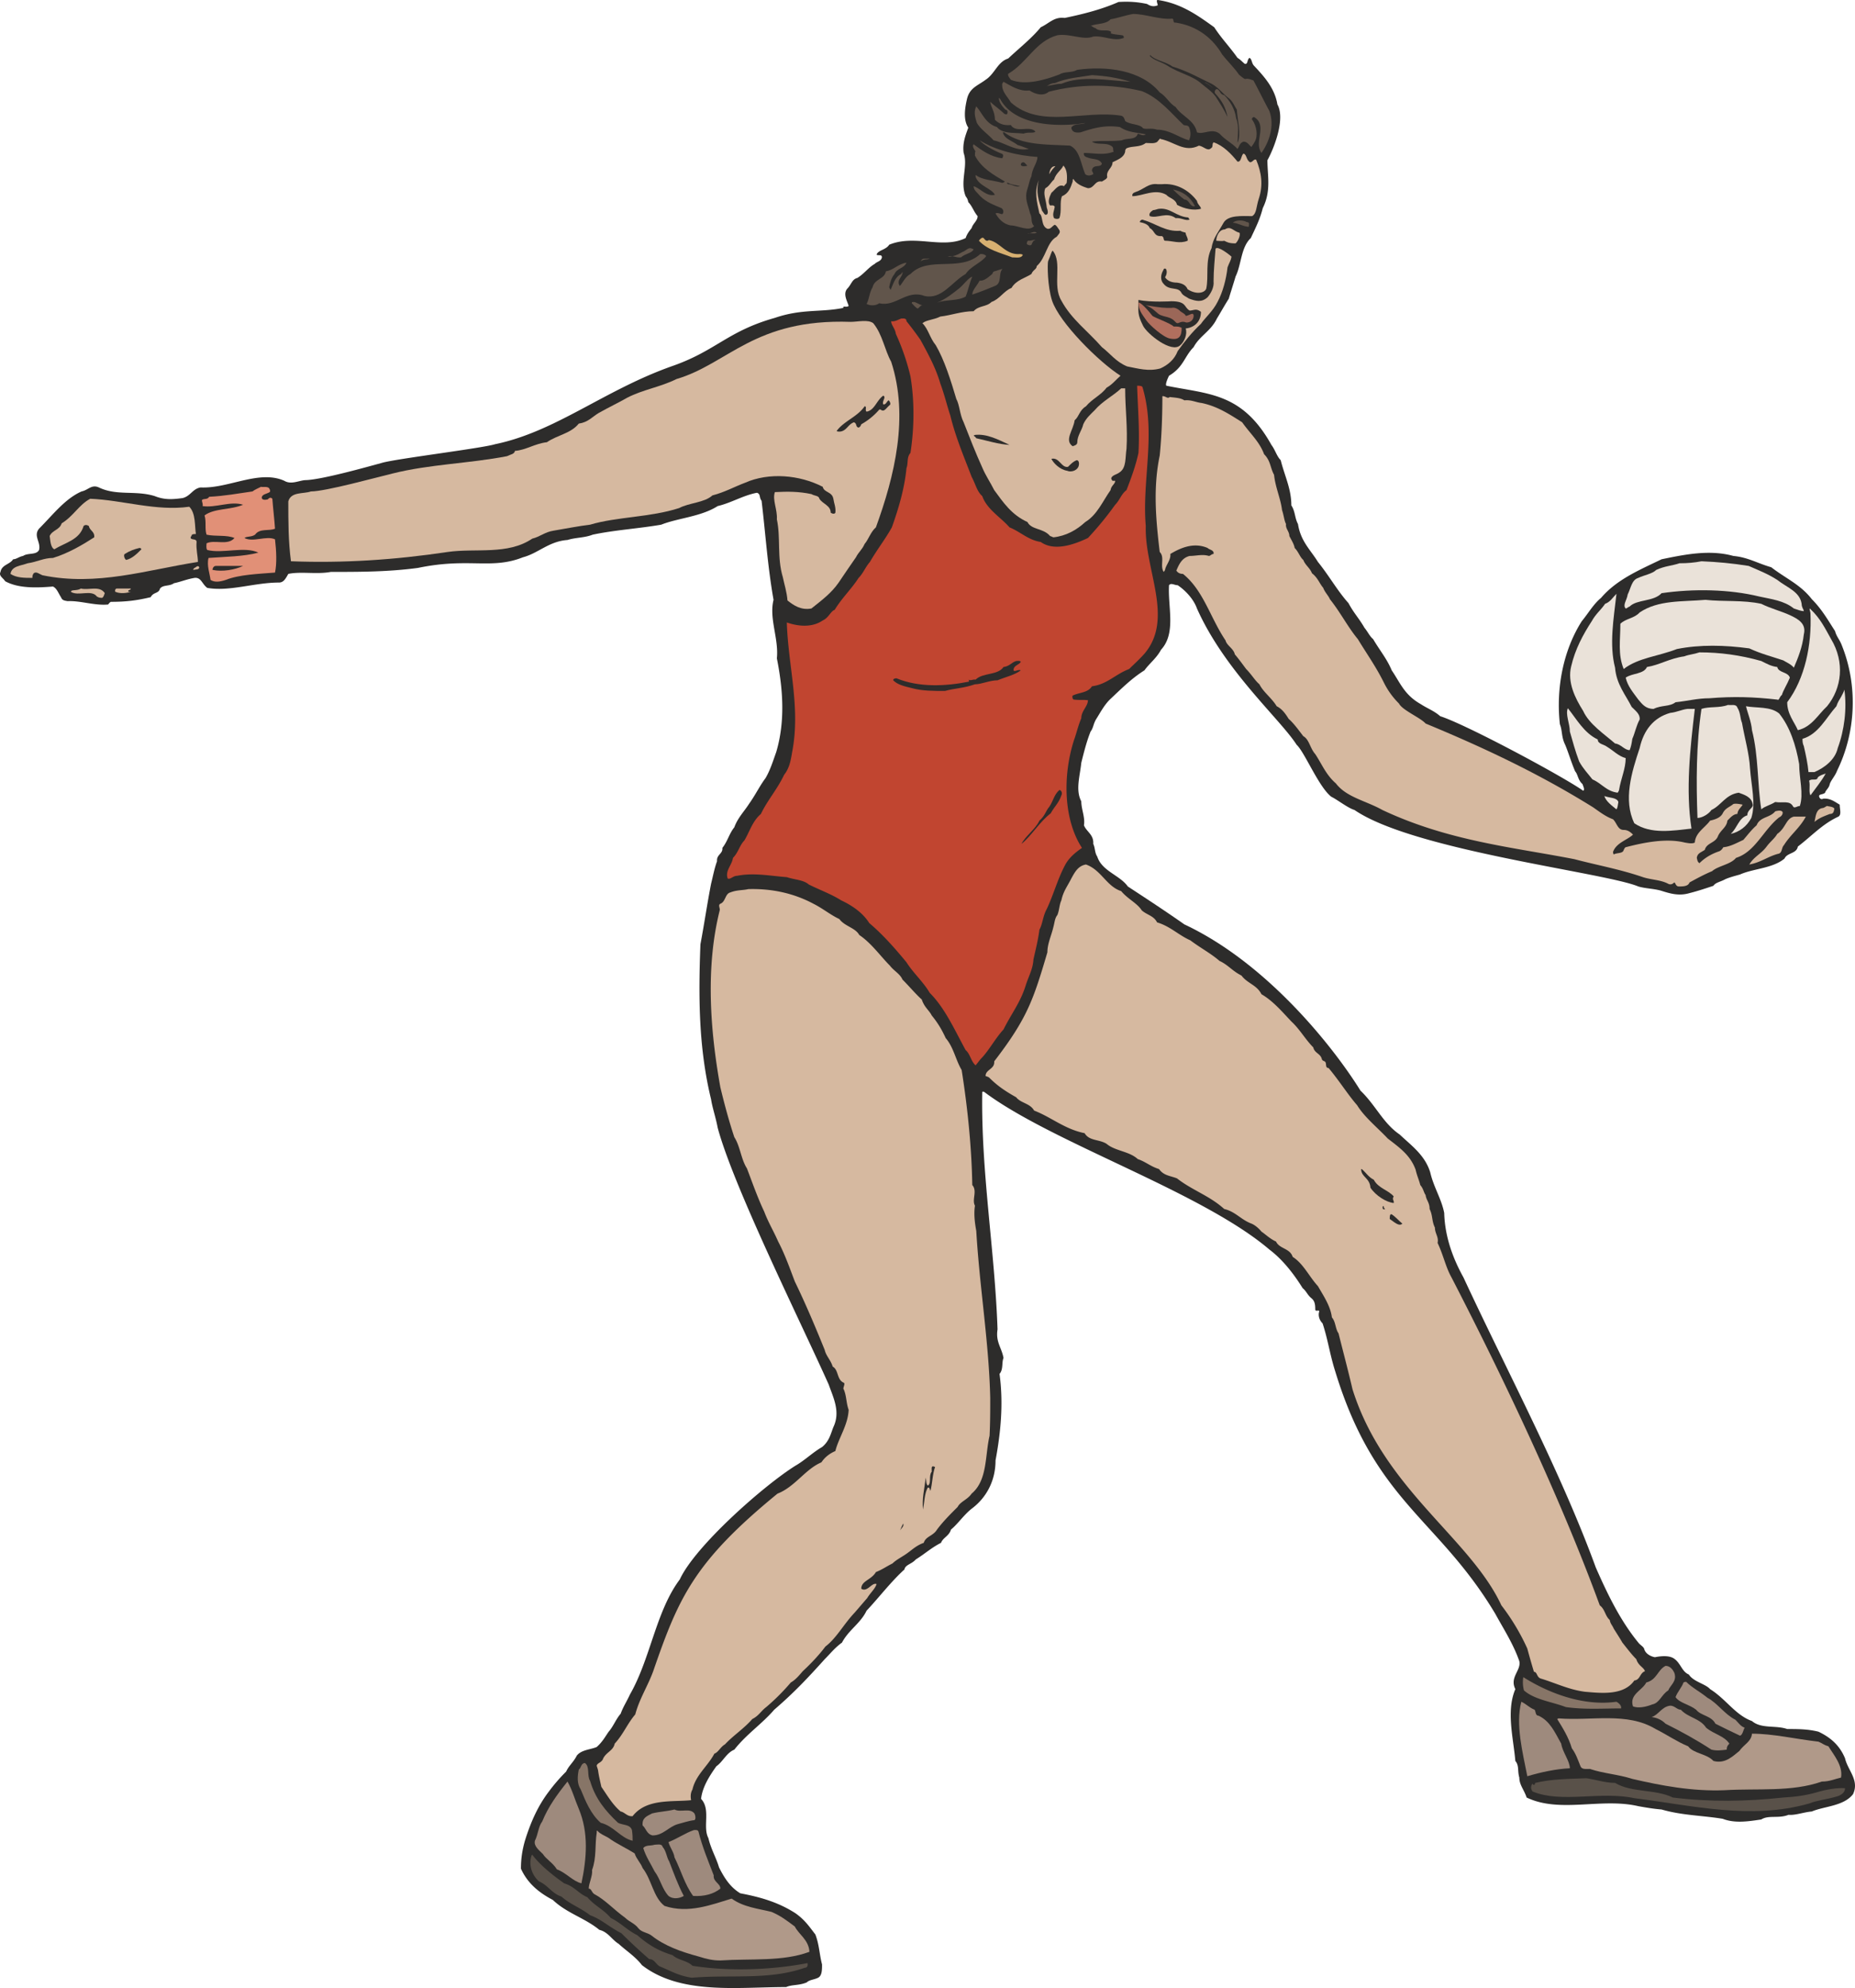 <svg xmlns="http://www.w3.org/2000/svg" width="267.909" height="286.987" viewBox="0 0 200.932 215.241"><path d="M322.406 312.945c2.52.36 4.32 1.656 6.12 2.952.792 1.224 1.656 2.088 2.52 3.312.36.216.504.432.792.648.36.072.216-.432.504-.648.288.144.216.576.504.864 1.008 1.08 2.232 2.376 2.52 4.176.864 1.512-.288 4.608-1.08 6.048 0 1.656.432 3.312-.504 5.184-.288 1.152-.72 2.016-1.296 3.24-1.08 1.008-1.008 2.88-1.656 4.176 0 .072-.72 2.304-.72 2.376-.504.792-.936 1.584-1.296 2.16-.648 1.368-1.872 1.872-2.52 3.096-1.008 1.008-1.08 2.16-2.664 3.096-.144.288-.432.936-.288 1.08 4.536.936 8.208.72 11.376 6.408.432.576.576 1.224 1.008 1.656.432 1.728 1.152 3.096 1.152 4.896.432.648.36 1.368.72 2.016.288 1.872 1.368 2.808 2.16 4.104 1.224 1.512 2.088 3.096 3.312 4.464.576 1.08 1.152 1.656 1.728 2.664.36.432.576.936.936 1.224.72 1.224 1.512 2.16 2.016 3.384.936 1.368 1.368 2.664 3.168 3.672.648.432 1.44.72 2.088 1.296 2.736.864 13.104 6.408 15.48 8.064.216-.072 0-.504-.072-.72-.504-.432-.504-1.08-.792-1.368-.432-1.008-.72-2.016-1.08-2.88-.432-.864-.288-1.512-.576-2.232-.432-3.888.36-7.992 2.376-11.16.72-.864 1.224-1.8 2.088-2.52 1.728-2.016 4.176-3.024 6.552-4.176 2.448-.504 5.184-1.08 7.776-.36 1.584.144 2.592.792 4.104 1.224 1.584 1.224 3.168 1.872 4.392 3.456 1.08 1.08 1.728 2.232 2.52 3.456.144.576.504.936.72 1.512 1.8 4.464 1.512 9.504-.504 13.608-.216.576-.648 1.008-.792 1.44-.072.432-.432.648-.504.936-.216.216-.648.144-.648.36s.216.432.432.288c.792-.072 1.296.36 1.8.648 0 .504.216 1.08-.144 1.296-1.728.792-2.88 2.088-4.392 3.24-.144.792-1.152.648-1.44 1.296-1.296 1.08-3.384 1.08-4.824 1.728-.504.144-1.08.288-1.584.504-.504.288-1.08.36-1.296.72-.864.288-1.728.576-2.592.792-1.224.36-2.232 0-3.168-.288-.864-.216-1.656-.216-2.376-.432-3.6-1.512-24.336-3.888-30.744-8.28-.72-.216-1.8-1.08-2.52-1.44-1.368-1.08-2.88-4.824-3.744-5.616-1.8-2.808-7.776-7.992-10.8-14.76-.36-1.008-1.224-1.944-2.088-2.52-.36 0-.72-.288-.936 0-.144 2.376.792 5.184-.864 6.984-.504.936-1.224 1.44-1.8 2.232-1.368.864-2.376 1.872-3.6 3.024-.72.648-1.152 1.512-1.656 2.304-.288.504-.288.936-.576 1.296-.432 1.08-.72 2.232-1.008 3.384-.144 1.44-.648 2.952 0 4.176 0 .864.432 1.728.288 2.592.288.72 1.08 1.008 1.008 2.016.216.432.144.936.432 1.368.504 1.584 2.448 2.016 3.312 3.24 2.088 1.368 4.176 2.736 6.12 4.104 9.072 4.248 16.272 13.464 19.08 18 1.656 1.584 2.448 3.528 4.248 4.752 1.296 1.224 2.736 2.232 3.312 4.104.36 1.584 1.224 2.88 1.512 4.392.072 2.664 1.008 5.04 2.088 6.984 4.68 10.08 10.512 20.952 14.328 31.392 1.296 2.952 2.664 5.76 4.608 8.136.216.288.576.432.648.72.144.504.72.792 1.152.864.72-.144 1.656-.216 2.16.216.648.504.792 1.368 1.512 1.656.504.792 1.8 1.008 2.304 1.584 1.728 1.08 2.736 2.808 4.536 3.456 1.008.864 2.592.432 3.816.864 1.152 0 2.232 0 3.384.288 1.368.648 2.304 1.512 2.88 2.88.288 1.296 1.584 2.376.864 3.888-1.008 1.296-3.096 1.296-4.464 1.872-.864.072-1.8.432-2.52.36-1.08.432-2.16 0-2.952.504-1.44.216-2.88.432-4.176-.072-2.16-.36-4.392-.36-6.624-1.008-.864-.072-1.728-.216-2.52-.36-4.032-.936-8.496.792-12.096-.936-.288-.864-.792-1.368-.792-2.16-.216-.72 0-1.296-.432-1.8-.216-2.52-1.008-5.4 0-7.776-.648-1.296.648-2.016.432-3.024-.648-1.872-1.728-3.528-2.592-5.112-6.192-10.368-13.032-12.096-17.352-26.28-.576-1.8-.792-3.456-1.368-5.184-.36-.36-.504-.864-.36-1.296 0-.216-.432.072-.432-.216 0-.576-.072-.936-.432-1.224-.432-.36-.504-.72-.936-1.08-.936-1.512-2.16-3.096-3.6-4.176-7.344-6.264-23.616-11.592-30.888-17.064-.144-.072-.216 0-.216 0-.144 8.64 1.368 17.208 1.656 25.704-.216 1.368.432 1.944.648 3.096-.216.504 0 1.224-.432 1.728.432 3.168.144 6.264-.432 9.36 0 2.232-1.008 4.032-2.52 5.184-.864.648-1.584 1.728-2.304 2.304-.216.72-.864.864-1.08 1.44-1.008.504-1.8 1.224-2.736 1.8-.432.504-1.152.576-1.224 1.08-1.44 1.296-2.808 3.096-4.104 4.464-.648 1.368-1.944 2.088-2.664 3.456-.792.576-1.224 1.152-1.872 1.8-1.944 2.16-3.384 3.672-5.472 5.472-1.368 1.584-2.952 2.592-4.32 4.32-.864.36-1.224 1.296-1.944 1.8-.72 1.008-1.512 2.232-1.656 3.528 1.08 1.152.144 3.024.792 4.248.288 1.224.864 2.16 1.152 3.168.576 1.152 1.224 2.16 2.304 2.808 2.304.432 4.176 1.008 5.976 2.16 1.008.72 1.44 1.368 2.16 2.304.432 1.152.432 2.16.72 3.24 0 .576 0 1.224-.432 1.44-.432.216-.936.216-1.224.504-.864.36-1.584.216-2.232.504-5.256 0-11.448.864-15.624-2.376-.72-.936-1.656-1.512-2.52-2.304-.72-.432-1.152-1.296-2.088-1.512-1.584-1.296-3.528-1.8-5.04-3.24-1.512-.792-2.736-1.8-3.456-3.384 0-1.08.144-2.016.432-3.024.648-2.088 1.44-3.816 2.592-5.328a18.335 18.335 0 0 1 1.872-2.16c.288-.648.792-1.008 1.152-1.728.504-.648 1.512-.648 2.16-.936.648-.576.936-1.152 1.296-1.656.504-.576.792-1.368 1.296-1.944.288-.792.648-1.296 1.008-2.088 2.232-3.888 2.808-9 5.4-12.456 1.656-3.6 9.072-10.152 12.528-12.312 1.008-.576 1.872-1.44 2.88-2.016.792-.648.936-1.44 1.224-2.16.792-1.656 0-3.168-.504-4.608-3.096-6.912-10.296-21.384-12.024-27.792-.216-1.152-.576-2.16-.72-3.096-1.368-5.616-1.368-11.232-1.152-16.776.432-2.304.72-4.32 1.152-6.552.216-.864.36-1.656.648-2.448-.072-.72.648-.792.576-1.44.576-.72.72-1.512 1.296-2.232.36-1.008 1.08-1.728 1.584-2.52.72-1.008 1.152-1.944 1.8-2.808.504-.864.792-1.8 1.152-2.808 1.008-3.384.72-6.912.072-10.152.216-2.16-.864-4.32-.36-6.336-.648-3.672-.864-7.128-1.296-10.728-.288-.36-.072-.72-.504-.864-1.512.288-2.736 1.08-4.248 1.44-1.8 1.152-4.32 1.296-6.12 2.016-2.52.432-5.04.576-7.416 1.08-.936.36-1.8.288-2.736.576-2.016.144-3.168 1.44-4.824 1.872-3.456 1.368-5.832 0-11.376 1.152-3.24.432-6.264.432-9.432.432-1.512.288-3.24-.072-4.608.216-.288.504-.504.936-1.008.936-2.664 0-5.4 1.008-7.776.576-.576-.432-.648-1.152-1.368-1.08-.864.144-1.512.432-2.232.576-.504.36-1.152.144-1.512.576-.144.576-.72.36-1.008.936-1.512.36-2.664.504-4.32.504-.144.072-.288.288-.288.288-1.44.144-3.024-.432-4.392-.36-.36-.072-.576-.072-.72-.432-.288-.432-.432-.936-.864-1.152-1.8.144-3.744.216-5.184-.576-.216-.36-.72-.576-.504-1.008.144-.792 1.008-.792 1.368-1.368.36 0 .648-.288 1.08-.36.504-.36 1.44-.072 1.728-.648.216-.864-.648-1.512 0-2.304 1.512-1.512 2.808-3.24 4.608-4.032.72-.144 1.08-.792 1.872-.432 1.944.936 3.96.288 6.048.936 1.08.432 1.944.36 3.024.216.864-.216 1.08-1.008 1.944-1.152 3.024.144 6.336-1.944 9.072-.72.72.432 1.512 0 2.232-.072 1.656 0 6.768-1.44 8.352-1.872 1.44-.432 10.872-1.584 12.24-2.016 6.624-1.368 11.88-5.904 19.296-8.496 4.68-1.656 5.904-3.744 11.016-5.184 2.952-1.008 4.968-.576 7.416-1.08-.072-.288.36 0 .576-.216-.144-.504-.648-1.296-.144-1.872.432-.432.504-1.008 1.08-1.152.72-.432 1.224-1.152 1.872-1.512.288-.288.72-.288.792-.72 0-.36-.36-.144-.576-.288.144-.504 1.008-.504 1.368-1.08 2.808-1.152 5.76.504 8.28-.72.144-.432.36-.72.648-1.08.144-.504.648-.792.648-1.296-.432-.504-.576-1.08-1.008-1.512-.072-.36-.144-.432-.288-.648-.648-1.584.288-3.24-.216-4.68-.144-1.08.216-1.944.504-2.736-.576-.864-.36-2.16-.144-3.096.288-1.224 1.152-1.44 2.016-2.088 1.008-.648 1.296-1.944 2.448-2.304 1.224-1.152 2.52-2.16 3.528-3.384.936-.432 1.44-1.152 2.592-1.008 2.088-.432 4.032-.936 5.832-1.728 1.152-.072 2.088 0 3.096.216.432.288.792.288 1.152.144 0-.144-.216-.576 0-.576z" style="fill:#2d2c2b" transform="translate(-197.001 -312.945)"/><path d="M319.742 314.457c1.368 0 2.88.648 4.248.504.216.072 0 .504.36.432 2.376.36 4.032 1.728 5.04 3.456.504.648 1.44 1.584 1.8 2.16 1.08.936.36.144 1.584.648.288.504 1.44 2.808 1.728 3.312.576 1.584 0 3.312-.864 4.536-.864-1.224.72-2.952-.792-3.888-.144 0-.288.144-.216.288.504.648.648 1.8.288 2.376-.144.288-.288.432-.36.576-.288-.216-.432-.576-.864-.576-.432.144-.432.504-.648.792-.576-.648-1.296-.936-1.944-1.656-.864-.648-1.728.144-2.448-.144-.288-1.368-1.656-1.728-2.304-2.736-.72-.432-1.008-1.152-1.728-1.584-2.016-2.448-5.76-2.88-8.928-2.448-.648.36-1.368.144-1.944.504-1.512.576-3.672 1.224-5.256.576-.144-.216-.36-.432-.288-.648 2.088-1.224 2.952-3.528 5.328-4.176 1.368-.216 2.808.576 3.888.144 1.08-.144 2.232.576 3.312.144 0-.072 0-.288-.216-.288-.432-.072-.864-.072-1.224-.216 0 0 .072-.072.072-.144-.432-.36-1.224.072-1.728-.432-.216 0-.288-.216-.504-.216.648-.288 1.656-.144 2.16-.72.864-.144 1.584-.432 2.448-.576z" style="fill:#61554b" transform="translate(-197.001 -312.945)"/><path d="M321.614 318.92c.504.577 1.728.72 2.376 1.225 1.656.504 2.88 1.224 4.248 1.872.792.432 1.224 1.08 1.8 1.512.504.36.648.864.936 1.296.072 1.224.504 2.592.072 3.6 0-.72.216-1.8-.144-2.664-.144-1.08-.72-1.944-1.296-2.52-.504-.072-.432-.576-.792-.648-.144 0-.288.216-.216.432.792.864 1.152 1.512 1.368 2.592-.36-.792-.792-1.44-1.296-2.232-.432-.576-1.008-.936-1.512-1.368-.936-.864-2.448-1.152-3.672-1.944-.648-.432-1.512-.576-1.944-1.08 0 0 0-.072.072-.072z" style="fill:#2d2c2b" transform="translate(-197.001 -312.945)"/><path d="M315.278 321.08c1.44.073 2.808.289 4.176.72-2.52-.143-5.256-.72-7.488.217-.648 0-1.152.216-1.584.216.288-.072.432-.288.864-.288 1.368-.576 2.736-.648 4.032-.864z" style="fill:#61554b" transform="translate(-197.001 -312.945)"/><path d="M305.702 321.8c.792.433 1.728 1.08 2.808.937.648.432 1.512.648 2.088.144 3.312-.864 6.768-.864 10.08-.072 1.872.72 3.24 2.448 4.536 3.672.216.072.432 0 .576.216.216.504.216 1.008 0 1.44-1.08-.288-2.088-1.152-3.456-1.152-.648-.216-1.08 0-1.512-.144-.36-.504-1.368-.36-1.944-.792-.072-.216-.144-.504-.432-.576-4.032-.648-8.712 1.44-11.952-1.44-.36-.648-1.008-1.152-.936-2.016.072-.144.144-.216.144-.216zm21.816.073c.288.144.576.36.864.576-.144-.144-.792-.648-.864-.576z" style="fill:#61554b" transform="translate(-197.001 -312.945)"/><path d="M305.342 323.673c1.512 2.808 5.976 3.096 9.216 2.592-.432.216-1.224 0-1.512.504.072.504.504.576 1.008.504 1.512-.504 2.664-.792 4.248-.576.864.576 1.728.576 2.808.792-.288.216-.576 0-.864-.072-.216.72-1.08.432-1.728.72-1.152.144-2.232 0-3.24.144.576.432 1.656 0 2.232.576.144.216 0 .36.144.504-1.08.432-2.16.144-3.24.144-.072.288.144.432.432.504.504.216 1.224.072 1.512.648-.144.504-.936 0-1.08.72 0 .144.144.216.144.432-.288.144-.576.216-.864 0-.504-1.152-.576-2.592-1.656-3.096-2.52-.144-5.184 0-7.128-1.44h-.144c.144.72 1.08.936 1.584 1.368.504.144.792.288 1.224.432-1.44.288-2.52-.648-3.816-.936-.648-.72-1.368-1.152-1.8-1.872-.216-.648-.36-1.224-.072-1.8.648.72 1.008 1.872 2.232 2.232.648.792 1.944.576 2.88.72.576-.216 1.008 0 1.296-.216-.576-.72-2.088.216-2.664-.72-.792.072-1.296-.144-1.728-.576 0-.864-.432-1.368-.504-1.944.36.36 1.08.864 1.512 1.296a.717.717 0 0 0 .288.072c.144-.216.072-.504-.144-.504-.432-.432-.72-.864-.72-1.296l.144.144z" style="fill:#61554b" transform="translate(-197.001 -312.945)"/><path d="M322.694 327.993c1.512.288 2.592 1.512 4.176.72.504.072.936.648 1.296.288.288-.144.072-.432.288-.648 1.08.36 1.944 1.296 2.592 2.088.432.072.36-.648.648-.864.36.072.288.72.72.936.288 0 .36-.36.648-.288.576 1.368.792 2.736.288 4.248-.288.864-.216 1.584-.72 1.872-1.08 0-2.592-.144-3.096.72-.504.936-1.152 1.656-1.296 2.736-.72 1.44-.288 3.024-.576 4.392-.144.432-1.008.72-2.016.072-.216-.504-.648-.648-1.152-.72-.504 0-1.008-.144-1.296-.576.144-.216.288-.648.072-.936-.216 0-.144-.072-.288.216-.288.504-.288 1.08.072 1.44.648.792 1.584.216 1.944 1.008.216.288.36.288.792.576.792.288 1.368.432 2.016-.144.36-.432.72-1.08.648-1.728 0-1.224.144-2.52.216-3.528.216-.36 1.512.648 1.728.864-.072.432-.216.576-.432 1.152-.144 1.296-.504 2.664-1.08 3.744-.504 1.008-1.368 1.728-1.8 2.376-1.008.936-1.8 1.944-2.52 2.952-.36.936-1.08 1.512-1.872 1.872-1.296.36-2.448 0-3.6-.216-1.224-.504-1.8-1.368-2.736-2.088-1.512-1.728-3.312-3.024-4.392-5.04-1.008-1.656.144-4.104-.936-5.4-.144.072-.216.504-.504 1.152-.072.36-.072 2.664.432 4.248.792 2.376 5.04 6.624 7.416 8.136-.504.432-.864.936-1.512 1.296-.576.792-1.584 1.224-2.232 2.016-.72.432-.72 1.08-1.224 1.512-.144 1.08-1.152 2.16-.216 2.808.216-.072.504-.144.504-.432 0-.72.504-1.296.648-1.944.288-.648.792-1.08 1.224-1.512.864-1.008 1.944-1.512 2.88-2.376h.432c0 2.232.288 4.248.144 6.552-.144.936 0 2.016-.72 2.52-.36.288-.792.288-.936.648 0 .144.144.288.144.288h.288c0 .36-.432.504-.504 1.008-.864 1.224-1.44 2.664-2.736 3.456-.936.864-2.088 1.512-3.456 1.656-.144-.072-.36-.144-.36-.144-.72-.864-2.016-.648-2.448-1.512-1.728-.792-2.592-2.088-3.6-3.456-.432-.864-.936-1.584-1.296-2.448-.72-1.584-1.368-3.24-2.016-4.896-.432-.864-.432-1.872-.792-2.52-.576-1.944-1.296-4.248-2.232-5.832-.648-.792-.792-1.728-1.44-2.376.432-.36 1.224-.36 1.944-.72 1.224-.144 2.304-.576 3.6-.576.576-.648 1.368-.432 1.944-1.008.864-.288 1.368-1.224 2.16-1.512.504-.864 1.512-1.08 2.16-1.512.144-.432.576-.504.576-.864 1.008-.864 1.08-2.592 2.16-3.168.216-.288.432-.432.288-.72-.216-.288-.288-.504-.504-.576-.288.144-.432.504-.792.432-.72-.288-.432-1.368-.864-1.656-.288-1.296-.576-2.376-.072-3.6-.36 1.224 0 2.232.36 3.312.144.144.216.36.36.432.432 0 .216-.576.144-.792-.072-.864-.432-1.512-.144-2.088.432-.216.648-.72.936-.936.216-.72.792-1.008 1.008-1.512.432.432.432 1.224.36 1.872-.072.144-.216.216-.288.36-.576-.288-.936.36-1.368.72-.216.432-.432 1.008-.144 1.368.144 0 .432-.072.504.144-.072.504-.288.792-.072 1.224.072.072.432.144.576 0 .288-.792 0-1.728.288-2.376.72-.288.936-.936 1.152-1.584 0-.144 0-.216.072-.288.288.504.864.792 1.584 1.008.72 0 .72-.864 1.512-.72.216-.144.576-.288.576-.504-.144-.72.576-.936.576-1.584.576-.288 1.224-.504 1.368-1.152 0-.144 0-.216.144-.36.648-.288 1.44-.072 2.088-.576.504 0 1.152.144 1.368-.288.144-.072.144-.288.216-.144z" style="fill:#d6b9a0" transform="translate(-197.001 -312.945)"/><path d="M303.11 328.137c1.728 1.08 4.104 1.656 6.264 1.8 0 .648-.576 1.224-.648 2.088-.216.432-.288.936-.432 1.368-.36 1.08.072 1.728.288 2.664.288.504 0 .936.432 1.368-.576.648-1.728-.072-2.52-.072-.864-.144-1.368-.792-1.656-1.296.216-.144.504.072.72.072.144-.072.216-.432-.072-.648-.864-.36-1.656-.648-2.304-1.296-.36-.432-.72-.648-.72-1.08.72.216 1.368 1.152 2.304.936-.36-.72-1.728-.936-2.088-1.944v-.216c.72.576 1.944.576 2.88.864.144 0 .288-.144.288-.144-1.224-.72-2.52-1.44-3.24-2.808 0-.36 0-.432.072-.432-.072-.144-.432-.576-.216-.792.864.648 1.872 1.368 3.096 1.512.072-.072.216-.432-.072-.504-.936-.36-2.016-1.008-2.376-1.44z" style="fill:#61554b" transform="translate(-197.001 -312.945)"/><path d="M307.862 330.513c.216.072.216.216.432.36-.144.072-.648.144-.72-.072 0-.144.072-.288.288-.288z" style="fill:#2d2c2b" transform="translate(-197.001 -312.945)"/><path d="M311.318 330.945c-.216.216-.432.432-.648.864 0-.432.216-.864.576-.864h.072z" style="fill:#d6b9a0" transform="translate(-197.001 -312.945)"/><path d="M322.838 332.889c1.584-.144 2.952.648 3.816 1.8.072.432.432.576.432.864-.792.216-1.8 0-2.592-.432-.144-.648-.864-.72-1.152-1.08-1.224-.72-2.592.144-3.672.144-.072-.216.072-.36.288-.432.936-.288 1.44-1.008 2.448-.864h.432zm-16.632-.144c.36.216.792.216 1.296.36-.504.144-.864-.216-1.296-.216-.144-.072-.144-.144-.144-.144h.144z" style="fill:#2d2c2b" transform="translate(-197.001 -312.945)"/><path d="M324.062 333.465c1.08.216 1.872.792 2.376 1.8-.576.144-.576-.72-1.152-.72-.504-.36-1.08-.936-1.224-1.08z" style="fill:#61554b" transform="translate(-197.001 -312.945)"/><path d="M322.55 335.553c1.224-.144 1.872.864 3.168.936 0 .072.144.216.144.216-.36.216-.936-.216-1.512-.144-1.008-.72-1.944.072-2.808-.216-.144-.288.144-.504.36-.648.216 0 .504-.144.648-.144zm-1.656 1.224c1.296.36 2.376 1.296 3.96 1.152.216.144.432.144.576.216 0 .288.288.576.216.864-.864.36-1.656 0-2.448 0-.216 0-.072-.432-.36-.504-.864.072-.72-.576-1.296-.864-.144-.432-.72-.576-1.08-.648 0-.144.216-.36.432-.216z" style="fill:#2d2c2b" transform="translate(-197.001 -312.945)"/><path d="M331.262 338.145c.144.288-.216 1.008-.432 1.152-.72 0-.936-.144-1.224-.288-.144.072-.864 0-.864 0 0-.432.288-1.224.936-1.224.648-.432.936.216 1.584.36z" style="fill:#d6b9a0" transform="translate(-197.001 -312.945)"/><path d="m309.158 338.073.144.072c-.288.144-.72 0-1.008.072.216.072.576-.216.864-.144z" style="fill:#61554b" transform="translate(-197.001 -312.945)"/><path d="M303.542 338.72c.144.145.288.433.576.217 1.224.216 1.8 1.656 3.384 1.512.144 0 .288.072.288.072-.144.432-.72.288-1.152.288-1.296-.504-2.664-.792-3.6-1.8.072-.144.36-.432.504-.288z" style="fill:#d7b071" transform="translate(-197.001 -312.945)"/><path d="M309.158 338.937c-.288.072-.288.216-.432.504-.144.144-.432 0-.504-.072 0-.216.072-.432.288-.36.216 0 .504-.144.648-.072zm-6.84.936.144.072c-.216.432-.864.432-1.368.864-.576.072-1.008-.288-1.44-.072.648 0 1.08-.216 1.584-.504.432-.144.648-.576 1.08-.36z" style="fill:#61554b" transform="translate(-197.001 -312.945)"/><path d="M303.326 340.449c.216 0 .36.072.504.216-.504.72-1.656 1.08-2.232 1.944-1.512.864-2.592 2.808-4.464 2.376-1.944-.72-3.096 1.224-4.896.792-.36.288-1.008.288-1.368.072.288-.504.288-1.224.648-1.8.216-.936 1.296-.864 1.44-1.728.864-.144 1.296-.792 2.232-.936-.288.648-1.008.576-1.296 1.224-.36.432-.504 1.008-.576 1.44l.144.288c.288-.576.432-1.368 1.152-1.728.072-.144.144-.216.144-.216.072.504-.72.864-.288 1.512.288-.288.576-1.008 1.152-1.296 2.016-2.016 5.328-.144 7.56-2.16h.144z" style="fill:#61554b" transform="translate(-197.001 -312.945)"/><path d="M297.134 340.953h.576c-.288.144-.576 0-1.008.288.144-.144.144-.288.432-.288zm8.424 1.152c-.432.504 0 1.512-.792 1.8-.864.36-1.584.648-2.448.936 0-.504.504-.936.792-1.512.504.072 1.008-.432 1.368-.72.072-.144.072-.216.216-.288.144 0 1.008-.36.864-.216zm-3.24.792c-.288.648-.432 1.44-.72 2.16-.936.504-2.016.288-3.096.648.936-.36 1.728-1.008 2.448-1.584.504-.432.936-1.08 1.368-1.224z" style="fill:#61554b" transform="translate(-197.001 -312.945)"/><path d="M323.846 345.56c1.728 0 1.368.649 2.016 1.009.432 0 .72-.288 1.224.144 0 .864-.504 1.656-1.656 1.8.216.576-.144 1.44-.576 1.8-.936.936-3.6-1.224-4.032-2.088-.648-1.296-.504-1.512-.504-2.808 1.368.288 3.6.144 3.528.144z" style="fill:#2d2c2b" transform="translate(-197.001 -312.945)"/><path d="M295.91 345.633c.36 0 .576.288 1.008.36-.216 0-.288.216-.504.36-.216-.072-.432-.36-.648-.576 0-.216.072-.072.144-.144z" style="fill:#61554b" transform="translate(-197.001 -312.945)"/><path d="M294.614 347.433c.216 0 .576-.072.576.288.576.72 1.008 1.296 1.512 2.016.864 1.584 1.656 3.024 2.16 4.752.432 1.152.72 2.376 1.08 3.456.576 2.376 1.512 4.536 2.304 6.624.432.792.576 1.584 1.152 2.088.504 1.44 2.016 2.304 2.952 3.384 1.224.504 2.016 1.368 3.384 1.584 1.512 1.08 3.744.216 5.112-.432a35.688 35.688 0 0 0 2.952-3.6c.504-.504.648-1.152 1.224-1.584.504-1.296 1.008-2.664 1.296-4.032.144-2.448-.072-4.896-.144-7.272.144 0 .504 0 .576.144 1.512 5.04-.072 10.08.36 15.048-.144 4.752 3.096 10.008-.144 13.824-.648.72-1.152 1.152-1.656 1.656-1.512.576-2.376 1.656-4.032 1.872-.432.72-1.368.648-2.088 1.008-.072.144 0 .432.144.432.576.072 1.08 0 1.512.072 0 .648-.72 1.152-.72 1.944-.36.864-.504 1.584-.792 2.376-1.224 3.816-1.152 8.568.864 11.664-.72.504-1.44 1.08-1.872 1.944-.792 1.512-1.224 3.168-1.944 4.68-.432.792-.432 1.584-.792 2.232-.144 1.152-.432 2.232-.648 3.24-.072 1.08-.504 1.728-.864 2.88-.576 1.8-1.512 2.952-2.376 4.68-.864.936-1.512 2.16-2.304 3.024-.288.288-.36.432-.72.864-.504-.432-.576-1.224-1.08-1.656-1.224-2.232-2.232-4.536-3.888-6.192-.72-1.224-1.8-2.16-2.52-3.312-1.368-1.656-2.592-3.024-4.032-4.248-.72-1.152-1.944-1.944-3.024-2.448-1.152-.72-2.232-1.08-3.528-1.728-.576-.504-1.512-.504-2.376-.792-1.872-.144-3.6-.504-5.4-.144-.432 0-.72.432-1.008.288-.288-.864.432-1.368.576-2.232.576-.576.72-1.368 1.224-1.872.576-.936.864-2.088 1.8-2.88.72-1.512 1.728-2.592 2.52-4.248.576-.72.72-1.584.864-2.448.936-4.824-.432-9.288-.576-14.04 1.224.432 2.736.576 3.888-.216.648-.288.864-1.008 1.296-1.152.792-1.296 1.8-2.232 2.592-3.456.504-.504.72-1.152 1.224-1.728.792-1.368 1.656-2.448 2.376-3.744.72-2.016 1.368-4.176 1.584-6.408.216-.576 0-1.152.432-1.656.432-2.808.432-5.688 0-8.28a24.65 24.65 0 0 0-1.584-4.608c-.072-.576-.504-.936-.504-1.368.36.072.72-.144 1.08-.288z" style="fill:#c14530" transform="translate(-197.001 -312.945)"/><path d="M289.142 347.793c.792 0 1.872-.288 2.448.144 1.008 1.224 1.224 2.88 1.944 4.176 1.944 5.976.36 12.384-1.656 17.928-.576.504-.792 1.296-1.224 1.8-.288.648-.648.864-.936 1.44-.648.936-1.296 1.872-1.872 2.736-.792 1.152-1.872 1.944-2.952 2.808-1.152.216-1.944-.36-2.592-.864-.072-.936-.36-1.8-.504-2.52-.648-2.16-.216-4.248-.648-6.264.072-1.08-.504-2.088-.216-2.952 1.44-.072 2.592-.072 3.96.216.36.216.792.144.864.504.36.576 1.224.72 1.224 1.512.216.144.432.144.504 0 .072-.576-.144-1.008-.216-1.512-.144-.792-1.008-.648-1.152-1.296-2.52-1.296-5.832-1.584-8.424-.432-1.152.432-2.16 1.008-3.528 1.368-.864.792-2.52.792-3.6 1.368-3.096 1.008-6.768.936-9.648 1.8-1.224.144-2.664.432-3.96.648-.936.144-1.44.648-2.304.864-2.664 1.8-6.12 1.008-9.144 1.44-5.76.864-11.376 1.224-16.992 1.008-.288-2.16-.288-4.32-.288-6.48.288-1.08 1.656-.792 2.448-1.08 1.584 0 7.056-1.512 8.856-1.944 4.032-1.008 8.28-1.08 12.384-1.872.432-.216.792-.216.864-.576 1.152-.072 2.16-.792 3.456-.936 1.152-.792 2.592-.936 3.456-2.016 1.008-.144 1.44-.72 2.16-1.152 1.152-.648 2.088-1.08 3.096-1.656 1.656-.864 3.6-1.152 5.328-2.016 5.616-1.656 8.424-6.552 18.864-6.192z" style="fill:#d6b9a0" transform="translate(-197.001 -312.945)"/><path d="M292.67 355.785c.36.144-.144.576 0 .936.288.072.36-.288.576-.432.072 0 .288.36.144.504-.36.288-.576.72-.864.576-.072 0-.144-.144-.288-.072a7.184 7.184 0 0 1-1.944 1.584c-.072.216-.144.288-.288.36-.36-.072-.144-.432-.504-.576-.648.216-.792.936-1.512 1.008-.216 0-.288 0-.36-.072.792-1.08 2.232-1.512 3.024-2.664.288 0 0 .432.216.576.864-.144 1.08-1.224 1.8-1.728z" style="fill:#2d2c2b" transform="translate(-197.001 -312.945)"/><path d="M323.054 355.857c.216 0 .432.288.648.072.504.072 1.152.072 1.584.36.792-.072 1.224.216 1.872.288 1.728.36 3.024 1.224 4.392 2.088.864 1.224 1.872 2.088 2.376 3.456.72.72.648 1.44 1.08 2.232.144 1.368.72 2.592.864 3.816.216.648.216 1.08.432 1.512-.072.504.36.792.36 1.296.216.432.504.864.576 1.296.432.432.576 1.008.936 1.296.216.576.72.864.936 1.44.648.504.792 1.08 1.224 1.584.144.432.576.864.72 1.224 1.152 1.44 1.944 3.024 3.024 4.32 1.008 1.656 1.944 2.952 2.808 4.68a8.5 8.5 0 0 0 1.656 2.304c.36.72 2.304 1.512 2.88 2.16 6.264 2.592 12.24 5.4 18.144 9.072.72.504 1.368 1.008 2.16 1.296.432.432.504 1.152 1.152 1.152.432 0 .72.216 1.008.504-.576.576-1.8.864-2.16 1.872 0 .216.072.216.072.288.288-.216 1.008-.072 1.08-.504.072-.072.072-.216.216-.288 1.944-.504 4.392-1.008 6.408-.504.432.072.792.144 1.08 0 .072-1.08 1.08-1.584 1.656-2.376.648-.144 1.152-.36 1.368-.792.288-.576.72-.648 1.152-1.008.288-.072.648 0 1.008.072-.216.36-.504.504-.576 1.008-.432 0-.792.432-1.08.72-.072.72-.72 1.008-1.008 1.656-.288.792-1.224.72-1.44 1.512-.432.288-.792.36-.864.864.072.288.072.432.288.576.576-.576 1.296-1.008 2.16-1.296.288-.144.36-.36.432-.432.792-.072 1.512-.504 2.16-.792.504-.576.864-1.08 1.44-1.584.36-.936 1.44-.792 2.016-1.512.288-.072.648-.144.792.072.072.216-.144.504-.36.576-1.728 1.368-2.592 3.744-4.68 4.392-.576.72-1.944.864-2.592 1.44-.864.36-1.656.792-2.448 1.224-.144.432-.72.432-1.152.432-.36 0-.36-.432-.504-.432-.144.144-.36.288-.648.144-.792-.432-1.872-.432-2.736-.72-2.52-.864-4.968-1.296-7.416-1.944-6.624-1.296-13.608-1.944-20.808-5.328-1.8-1.008-3.888-1.368-5.04-2.88-1.08-.936-1.512-2.088-2.232-3.168-.576-.648-.648-1.584-1.296-1.944-.504-.648-1.008-1.368-1.584-1.872-.36-.576-.72-1.08-1.296-1.368-.576-.936-1.44-1.512-1.872-2.376-.504-.432-.864-1.08-1.44-1.656-.432-.576-.792-1.08-1.224-1.584-.144-.648-.864-.936-1.008-1.512-1.656-2.448-2.376-5.4-4.608-7.2-.36 0-.576-.144-.72-.36.288-.648.576-1.368 1.44-1.584.72 0 1.368-.216 2.088 0 .144 0 .288-.216.504-.216.072-.432-.432-.432-.648-.648-1.512-.648-2.952 0-4.032.648.072.648-.504 1.224-.576 1.728-.072.144-.144.216-.144.216-.432-.648.144-1.584-.432-2.16-.432-3.6-.72-6.984 0-10.44.216-2.16.288-4.392.288-6.408.144-.072.144 0 .144 0z" style="fill:#d6b9a0" transform="translate(-197.001 -312.945)"/><path d="M302.606 360.033c1.296-.144 2.52.504 3.744 1.08-1.224-.072-2.304-.432-3.6-.72-.144-.216-.144-.144-.288-.288l.144-.072zm8.28 2.592c.864-.216 1.08 1.008 1.8.864.36-.36.576-.576.936-.72.288 0 .288.432.216.648-.216.576-.936.648-1.224.504-.864-.144-1.512-.864-1.728-1.296z" style="fill:#2d2c2b" transform="translate(-197.001 -312.945)"/><path d="M225.278 365.649c.144.072.648-.072.864.144.144.216.144.36.072.432-.36.216-.792.216-.864.576 0 .288.36.288.648.216.144-.144.288-.288.504-.072.072 1.008.216 2.16.288 3.24-.648.288-1.656-.072-2.16.648-.432.288-.864.144-1.152.36.936.504 2.376-.288 3.312.144.144 1.224.216 2.592 0 3.6-1.8.144-3.888.216-5.328.792-.648.216-1.224.288-1.656 0-.072-.648-.432-1.584-.216-2.376 1.944-.144 3.744-.144 5.4-.576-1.512-.72-3.888.144-5.544-.288-.144-.216-.072-.504-.072-.72.864-.432 2.304.288 3.024-.576-.864-.36-2.016-.144-3.024-.36-.216-.648 0-1.368-.216-2.088 1.08-.792 2.808-.576 4.176-1.152-1.368-.432-2.952.36-4.392.144.072-.216-.072-.432-.072-.648.216-.216.576 0 .792-.36 1.584-.072 3.168-.36 4.68-.576.288-.216.648-.36.936-.504z" style="fill:#e19077" transform="translate(-197.001 -312.945)"/><path d="M206.774 366.945c3.528.144 7.128 1.368 10.728.864.72.72.576 2.088.72 2.952-.144 0-.288 0-.432.072 0 .072-.072.144-.144.288 0 .36.648.072.648.504-.072.792.144 1.512.144 2.16-5.544.864-10.944 2.664-16.848 1.44-.36-.144-.648-.432-.936-.216-.144.216-.144.288-.144.504-.864 0-1.728 0-2.376-.432.144-.864 1.08-.864 1.872-1.152 1.008-.144 1.728-.576 2.736-.576 1.656-.504 3.24-1.44 4.464-2.232.072-.648-.504-.72-.576-1.224-.216-.144-.432-.144-.576 0-.432 1.512-2.016 1.8-3.168 2.52-.432-.216-.432-1.008-.504-1.44.288-.648 1.08-.648 1.296-1.368 1.296-.792 1.872-2.016 3.096-2.664z" style="fill:#d6b9a0" transform="translate(-197.001 -312.945)"/><path d="M220.382 370.04h.72zm-8.28 2.233c.072 0 .144 0 .216.144-.504.504-1.008 1.008-1.656 1.152-.216-.144-.288-.576-.144-.648.576-.36 1.008-.504 1.584-.648z" style="fill:#2d2c2b" transform="translate(-197.001 -312.945)"/><path d="M381.302 373.713c1.728.072 3.312.216 5.112.504 1.152.504 2.088.864 3.096 1.512 1.08.864 2.592 1.296 2.664 2.808.072.288.216.432.216.576-.288 0-.648-.144-1.08-.288-1.08-.864-2.448-1.008-3.744-1.296-3.24-.792-7.128-.864-10.584-.36-.864.936-2.664.648-3.456 1.44-.216.072-.288.216-.432.216-.36-.36.144-.936.216-1.512.36-.72.432-1.584 1.152-1.8.576-.288 1.512-.432 1.944-.864.936-.432 1.656-.432 2.52-.72.864 0 1.656-.072 2.376-.216z" style="fill:#eae2d9" transform="translate(-197.001 -312.945)"/><path d="M220.382 374.217h2.952c-.936.432-2.232.648-3.312.432 0-.216.144-.432.36-.432z" style="fill:#2d2c2b" transform="translate(-197.001 -312.945)"/><path d="M218.294 374.289c.144-.072.216-.072.288.072 0 .288-.36.216-.648.288 0-.216.216-.216.36-.36zm-12.528 2.376c.864.216 2.016-.36 2.592.504-.072.072-.072.36-.288.504-.144 0-.36 0-.576-.144-.576-.792-2.016 0-2.808-.504 0-.288.648-.072 1.08-.36zm3.888 0h1.512c0 .216-.216.072-.288.288 0 .072.216.072.288.072-.504.144-1.152.216-1.656 0-.072 0-.072-.36.144-.36z" style="fill:#d6b9a0" transform="translate(-197.001 -312.945)"/><path d="M372.086 377.313c-.288 2.592-.792 5.4-.144 7.92.144 1.8 1.152 2.952 1.8 4.248.432.432.936.792.864 1.368-.36.648-.504 1.44-.792 2.088-.072.504-.144.864-.288 1.224-.576 0-.936-.648-1.584-.72-1.152-1.008-2.808-2.088-3.456-3.528-.864-1.368-1.728-3.096-1.296-4.824.432-1.872 1.296-3.456 2.232-4.896.432-.792 1.008-1.224 1.44-1.872.576-.216.792-.648 1.224-1.08v.072z" style="fill:#eae2d9" transform="translate(-197.001 -312.945)"/><path d="M381.734 377.889c1.944.216 4.104 0 6.048.432 1.008.504 2.16.792 3.096 1.224.936.432 1.8.936 1.512 2.088-.144 1.368-.648 2.592-1.08 3.6-.288-.36-.792-.576-1.152-.792-1.296-.432-2.448-.72-3.672-1.296-2.664-.36-5.328-.432-7.848.072-2.016.792-4.176.936-5.76 2.16-.648-1.584-.36-3.096-.36-4.896.576-.576 1.512-.576 2.088-1.224 2.016-1.368 4.608-1.152 7.128-1.368z" style="fill:#eae2d9" transform="translate(-197.001 -312.945)"/><path d="M393.11 378.897c1.08 1.008 1.584 2.088 2.232 3.24 1.512 2.52 1.152 5.328-.432 7.272-1.008.936-1.656 2.232-3.168 2.592-.36-.864-1.152-1.728-1.152-3.024 1.944-2.592 2.664-6.264 2.52-9.576 0-.288-.144-.432-.072-.576l.072.072zm-12.024 4.68c2.232 0 4.392.288 6.696.936.576.288 1.08.576 1.728.648.144.648 1.152.504 1.368 1.152-.288.72-.72 1.368-.864 1.872-.288.216-.288.648-.504.504-2.52-.288-4.752-.36-7.344-.144-1.296 0-2.304.288-3.672.432-.648.504-1.512.288-2.376.72-.864 0-1.224-.504-1.656-1.008-.576-.792-1.152-1.44-1.368-2.376.72-.504 1.944-.36 2.304-1.152 1.368-.216 2.448-.936 4.032-1.152.576-.216 1.008-.216 1.656-.432z" style="fill:#eae2d9" transform="translate(-197.001 -312.945)"/><path d="M307.07 384.513c.144 0 .36-.072.504.072-.144.36-.792.36-.792.936.144.216.504-.144.792 0-.648.504-1.656.72-2.52 1.08-.864 0-1.728.432-2.448.432-1.224.432-2.232.432-3.24.72-1.296 0-2.448 0-3.528-.288-.864-.216-1.584-.36-2.088-.864 0-.144.144-.216.36-.216 2.448 1.008 5.328.864 7.848.36 0-.144 0-.216-.072-.288.144.288.504 0 .792.072.792-.792 2.376-.432 3.024-1.368.648-.072.864-.504 1.368-.648z" style="fill:#2d2c2b" transform="translate(-197.001 -312.945)"/><path d="M396.782 387.609c.288 2.088 0 4.392-.72 6.336-.288 1.296-1.512 2.16-2.52 2.592h-.648c-.072-.864-.288-1.872-.504-2.808-.144-.288-.144-.576-.144-.792 1.728-.504 2.52-2.232 3.672-3.528.144-.432.288-.648.504-1.008.144-.288.288-.504.36-.792zm-12.6 1.656c.288.072.864-.144 1.008.288.36.576.288 1.152.504 1.656.288 1.656.792 3.384.864 4.896.144 1.944.648 3.816.144 5.4-.504.936-1.296 1.512-2.232 1.728.72-.648.864-1.728 1.8-2.016 0-.648.72-.792.576-1.224-.144-.792-.936-1.008-1.512-1.224-1.44.216-1.872 1.368-2.952 1.872-.288.432-1.008.864-1.512.864-.144-3.888-.144-7.92.432-11.808.864-.288 1.944-.072 2.88-.432zm1.944.144c1.152.216 2.664 0 3.6.792 1.152 1.44 1.8 3.384 2.16 5.472 0 1.512.504 3.24.072 4.536-.288 0-.576.288-.72.072-.36-.72-1.152-.36-1.944-.504-.576.36-1.08.432-1.512.792-.432-2.664-.288-5.76-1.008-8.568-.072-.936-.504-1.944-.648-2.592zm-19.296.216c.936 1.152 1.728 2.664 3.24 3.384 0 .504.648.504 1.008.792.72.432 1.224 1.008 2.016 1.224 0 1.152-.504 2.16-.72 3.456 0 .072-.072.144-.144.288-1.224-.144-1.728-1.008-2.736-1.44-.504-.648-1.008-1.152-1.44-1.944-.432-1.152-.72-2.232-1.008-3.24 0-.864-.504-1.872-.216-2.52zm12.96.072h.792c-.504 4.248-1.008 8.784-.36 12.96-2.016.216-4.392.648-6.192-.576-1.224-2.52-.288-5.544.576-8.136.432-1.944 1.512-3.312 3.312-3.816.72-.072 1.224-.36 1.872-.432zm14.976 6.983c-.432.793-1.08 1.585-1.656 2.377-.216-.432 0-1.008-.144-1.584.288-.288.864.072.936-.36.288-.288.792-.36.864-.432z" style="fill:#eae2d9" transform="translate(-197.001 -312.945)"/><path d="M311.75 398.48c.216 0 .36.36.216.577-.288.864-.72 1.152-1.152 1.944-1.224.936-2.088 2.448-3.168 3.312.432-.864 1.512-1.584 1.944-2.52.648-.576.648-1.008 1.08-1.512.432-.648.504-1.296 1.08-1.8z" style="fill:#2d2c2b" transform="translate(-197.001 -312.945)"/><path d="M370.79 399.129c.504.216 1.368.144 1.512.648-.072.36-.072.648-.216.792-.432-.36-1.152-.864-1.296-1.44z" style="fill:#eae2d9" transform="translate(-197.001 -312.945)"/><path d="M394.91 400.209c.288.072.648.072.792.288-.072.288-.072.576-.504.576-.72.288-1.152.432-1.656.864.144-.576.144-1.44.936-1.512.216-.072.36-.216.432-.216zm-3.6 1.151h1.296c-.648 1.225-1.656 1.945-2.376 3.097-.288.288-.144.864-.648.936-1.08.288-1.872.936-3.096 1.152.504-.864 1.296-1.152 1.872-1.944.432-.576.864-.864 1.152-1.368.936-.648.936-1.656 1.8-1.872zm-76.68 5.185c1.656.576 2.232 2.376 3.816 2.88.72.864 1.728 1.296 2.232 2.088.576.504 1.296.576 1.656 1.296 1.44.432 2.304 1.368 3.6 1.944 1.152.864 2.16 1.368 3.168 2.232.936.432 1.368 1.08 2.376 1.584.648.864 1.656 1.008 2.16 2.016 1.224.72 2.088 1.728 3.24 2.952.936.864 1.512 1.944 2.376 2.808.144.648.792.648.936 1.296.072.144.144.144.288.216.288.144 0 .72.432.72 1.152 1.368 2.088 2.88 3.096 4.032.792 1.296 2.232 2.448 3.312 3.6 1.296 1.008 2.448 1.8 3.024 3.384.144.648.36 1.08.504 1.656.36.432.36.792.576 1.08.072.576.432.792.432 1.512.36.72.216 1.296.576 2.016 0 .648.432 1.008.288 1.656.648 1.368.864 2.592 1.512 3.744 5.688 11.016 11.808 23.904 16.056 35.496.576.432.576 1.152 1.08 1.584.072.432.288.576.432.936.36.576.648 1.008.936 1.512.576.72 1.008 1.296 1.512 1.8.216.72.792.864.936 1.296-.576.216-.504.936-1.152 1.008-1.152 1.656-3.6 1.368-5.328 1.224-1.728-.216-3.168-.936-4.824-1.44-.432-.144-.36-.72-.72-.72a77.017 77.017 0 0 1-.72-2.52 23.73 23.73 0 0 0-2.808-4.68c-3.384-7.272-12.744-12.6-16.128-23.4-.504-2.16-1.008-4.032-1.512-6.048-.36-.504-.288-1.224-.72-1.728-.144-1.224-.936-2.376-1.512-3.384-.936-1.008-1.584-2.448-2.736-3.168-.288-.936-1.44-.864-1.8-1.656-.648-.288-1.152-.792-1.584-1.08-.288-.36-.72-.72-1.08-.864-1.152-.432-1.728-1.296-2.952-1.584-1.584-1.44-3.456-2.016-5.112-3.312-.72-.288-1.44-.288-1.944-1.008-.936-.288-1.44-.792-2.304-1.08-.936-.864-2.448-.864-3.384-1.656-.792-.504-1.872-.288-2.376-1.152-2.16-.432-3.6-1.728-5.472-2.448-.432-.792-1.44-.792-1.944-1.44-1.152-.648-2.016-1.224-2.88-2.088-.144-.144-.288-.144-.432-.216 0-.72 1.008-.72.936-1.584 3.6-4.68 4.248-6.696 5.76-11.808 0-.936.432-1.8.648-2.736.144-.504.144-.936.432-1.296.216-.504.216-1.152.432-1.584.216-1.008.648-1.512 1.08-2.376.36-.648.72-1.368 1.584-1.512zm-36.576 2.664c2.52-.072 4.896.432 7.056 1.584 1.008.504 1.872 1.224 2.808 1.656.576.792 1.728.936 2.16 1.728 1.296.864 2.304 2.304 3.312 3.312.432.576 1.08.864 1.368 1.512.72.72 1.44 1.584 2.088 2.16.288.864.792 1.152 1.08 1.728.648.792 1.08 1.512 1.512 2.448.864 1.008 1.08 2.376 1.728 3.456.648 4.104 1.08 8.352 1.152 12.456.576.648-.072 1.584.288 2.232-.144.936 0 1.944.144 2.736.36 6.12 1.368 12.024 1.512 18.072 0 1.44 0 2.664-.072 4.104-.504 2.16-.216 4.824-1.944 6.264-.432.648-1.224.864-1.512 1.44-.864.864-1.584 1.584-2.232 2.448-.432.72-1.224.72-1.44 1.44-.792.288-1.224.72-1.728 1.08-.576.432-1.224.72-1.656 1.152-.72.36-1.08.648-1.8.936-.504.864-1.584.936-1.584 1.8.648.432 1.152-.72 1.656-.504-.144.504-.72 1.008-1.008 1.512-.504.576-.864 1.008-1.368 1.584-1.224 1.296-1.944 2.736-3.168 3.672-.648.864-1.512 1.8-2.448 2.664-.432.504-.792.936-1.296 1.224a23.27 23.27 0 0 1-2.664 2.664c-.576.432-.792.936-1.512 1.296-.864 1.008-2.088 1.8-2.952 2.736-.504.288-.72.864-1.152 1.008-.72 1.368-2.016 2.304-2.376 3.888-.216.36-.216.792-.144 1.152-2.016.216-4.824-.216-6.336 1.728-.576.072-.864-.432-1.296-.504-.864-.72-1.44-1.728-2.088-2.664-.144-.648-.288-1.224-.36-1.8-.072-.288-.144-.432-.144-.504.072-.288.432-.288.648-.648.288-.792 1.152-.936 1.296-1.728.936-1.008 1.368-2.16 2.232-3.168.432-1.656 1.368-3.096 1.944-4.68 2.736-7.92 4.392-11.808 13.464-19.224 1.872-.72 3.024-2.664 4.752-3.384.432-.648 1.008-1.008 1.512-1.224.36-1.44 1.368-2.808 1.44-4.464-.288-.792-.216-1.584-.576-2.304.072-.36.216-.576 0-.648-.72-.36-.504-1.368-1.152-1.728-.216-.72-.72-1.152-.864-1.8-1.08-2.664-2.088-5.04-3.24-7.416-.576-1.512-1.08-2.952-1.8-4.32-.504-1.152-1.08-2.088-1.512-3.24-.72-1.512-1.296-3.168-1.872-4.68-.648-1.008-.72-2.376-1.368-3.384-.576-1.728-1.08-3.6-1.512-5.4-1.152-6.408-1.584-13.104-.072-19.152.072-.216-.216-.576.072-.72.576-.216.504-1.08 1.08-1.224.72-.288 1.368-.216 1.944-.36z" style="fill:#d6b9a0" transform="translate(-197.001 -312.945)"/><path d="M344.51 439.52c.432.36.72.865 1.296 1.153.504.936 1.512 1.08 2.16 1.8-.216.36.072.432 0 .72-.792-.072-1.944-.792-2.52-1.656-.072-1.08-1.008-1.152-1.008-2.016h.072zm2.376 4.033c0 .144.072.288.216.36-.072-.072-.216 0-.288-.072-.072 0-.072-.432.072-.288zm.864.864c.432.288.792.72 1.152 1.008-.36.36-.936-.216-1.368-.504 0-.216 0-.576.216-.504zm-49.68 27.288s.072 0 .216.072c-.288.792-.288 1.8-.504 2.592-.072-.144-.072-.432-.288-.36-.36.648-.36 1.584-.504 2.376-.144-1.152.144-2.232.288-3.456.072.288 0 .648.216.864.432-.216.072-1.08.432-1.512 0-.288-.072-.576.144-.576zm-3.24 6.192c.144.36-.288.504-.36.864.072-.288.288-.72.36-.864z" style="fill:#2d2c2b" transform="translate(-197.001 -312.945)"/><path d="M377.414 493.305c.504 0 .792.432.936.72.36.936-.432 1.368-.648 1.944-.72.432-.936 1.368-1.728 1.512-.72.288-1.512.432-2.088.216-.432-1.296 1.008-1.728 1.44-2.592 1.152-.288 1.224-1.368 2.088-1.8z" style="fill:#9e8a7d" transform="translate(-197.001 -312.945)"/><path d="M362.006 494.529c2.736 1.728 6.48 3.168 10.08 2.664.288.144.576.432.504.72-1.872 0-3.96.144-5.976-.144-1.512-.576-3.384-.792-4.536-1.8a3.3 3.3 0 0 1-.072-1.44z" style="fill:#877567" transform="translate(-197.001 -312.945)"/><path d="M379.646 495.033c.648.648 1.512 1.08 2.304 1.728 1.08.576 1.872 1.8 3.024 2.376.36.36.576.72 1.008.864-.144.216-.216.792-.504.864-.936-.432-1.8-.864-2.664-1.296-.432-.864-1.584-.864-2.088-1.512-.72-.576-1.8-.72-2.232-1.368.216-.576.648-1.008.864-1.584.072-.072.288-.072.288-.072zm-17.856 2.16c.504.216.864.648 1.44.864.144.216.072.648.432.648 1.224.576 1.728 1.728 2.448 3.024.144.936.936 1.872.936 2.664-1.512.072-3.168.432-4.608.864-.504-2.592-1.296-5.616-.648-8.064zm16.056.432c.504-.072.792.432 1.224.432.792.864 2.088.936 2.736 1.944.864.72 1.944.864 2.52 1.728-.144.144-.288.288-.288.648-.576.072-1.08.144-1.656 0-1.656-1.08-3.24-1.944-4.968-2.808-.432-.432-.936-.648-1.512-.72.72-.216 1.08-1.08 1.944-1.224z" style="fill:#9e8a7d" transform="translate(-197.001 -312.945)"/><path d="M365.822 498.993c3.6.288 7.416-.72 10.512 1.152 1.296.648 2.304 1.368 3.528 1.872.576.792 2.016.792 2.736 1.584 1.296.36 2.16-.576 2.808-1.08.504-.72 1.296-1.008 1.368-1.872 2.304 0 4.68.576 7.2.864.504.216.576.36 1.08.504.576.936 1.584 2.088 1.368 3.384-.648.144-1.224.432-2.088.432-3.24 1.152-7.056.72-10.512.936-3.528.144-6.912-.504-10.008-1.224-1.584-.504-3.096-.576-4.608-1.08-.432 0-.864.072-1.008-.288-.288-.72-.504-1.368-.936-1.944-.36-1.224-1.008-2.232-1.584-3.168l.144-.072z" style="fill:#b09989" transform="translate(-197.001 -312.945)"/><path d="M260.342 503.817c.576.36.216 1.368.576 1.944.576 1.944 1.656 3.24 3.024 4.536.576.288 1.296.144 1.512.792.072.504.072.792.072 1.152-1.296-.288-2.016-1.584-3.456-1.944-1.08-.936-1.656-2.376-2.16-3.6-.432-.648-.36-1.44-.216-2.16.288-.216.216-.648.648-.72z" style="fill:#877567" transform="translate(-197.001 -312.945)"/><path d="M368.846 505.473c1.008.144 2.016.504 3.096.504 1.8 1.08 4.32.648 6.264 1.584 4.032.504 7.992.432 11.952 0 1.296-.072 2.448-.216 3.672-.576.936-.288 2.232-.504 3.024-.432 0 .432-.36.72-.792.864-1.152.36-2.232.432-3.096.792-6.336 1.8-12.6.216-18.936-.576-3.672-.792-7.848.576-11.016-.72-.288-.36-.144-.72 0-.864 0 0 0 .144.144.144s.072-.144.144-.216c1.8-.432 3.672-.432 5.544-.504z" style="fill:#595149" transform="translate(-197.001 -312.945)"/><path d="M258.47 505.833c.504.864.792 1.944 1.224 2.952 1.08 2.592.864 5.328.288 8.064-.936-.216-1.656-1.152-2.664-1.512-.432-.72-1.152-1.08-1.512-1.656-.432-.432-1.008-.864-.864-1.44.36-.72.36-1.512.792-2.088.648-1.584 1.584-2.88 2.736-4.32zm11.592 3.024c.648.36 1.656-.216 2.16.432.144.288.144.648 0 .72-.648.072-1.224.288-1.8.432-1.008.288-1.584 1.224-2.736 1.224-.648-.144-.72-.792-1.08-1.08-.072-.864.504-1.008 1.008-1.296.864-.216 1.584-.216 2.448-.432z" style="fill:#9e8a7d" transform="translate(-197.001 -312.945)"/><path d="M261.71 511.16c.36.433 1.008.577 1.44.937.864.576 1.8 1.008 2.592 1.512.216.648.648 1.008.864 1.584 1.008 1.296 1.152 3.168 2.376 4.104 2.592.864 5.112-.144 7.272-.792 1.296.936 2.88 1.08 4.32 1.44 1.008.432 1.656.936 2.52 1.584.432.864 1.512 1.44 1.584 2.736-2.88 1.08-6.336.72-9.648.936-.864 0-1.44-.144-2.376-.432-1.872-.504-3.672-1.152-5.04-2.232-.432-.36-1.08-.36-1.44-.792-.432-.576-1.008-.72-1.44-1.152-1.296-.936-2.16-1.944-3.384-2.592-.288-.216-.288-.576-.576-.576 0-.576.432-1.368.36-2.016.504-1.368.288-2.736.504-4.032v-.216h.072z" style="fill:#b09989" transform="translate(-197.001 -312.945)"/><path d="M272.15 511.089c.072 0 .432-.072.504.144.432 1.728 1.08 3.24 1.656 4.752-.072.72.72.864.72 1.44-.72.576-1.728.864-2.952.792-.936-1.296-1.296-2.736-2.016-4.176-.072-.576-.504-1.08-.648-1.656 1.08-.432 1.728-.936 2.736-1.296zm-4.248 1.584c.216 0 .792-.144.864.216.432.504.432 1.152.72 1.584.504 1.296.936 2.52 1.584 3.744-.36.216-1.08.432-1.656 0-.72-.792-.864-1.8-1.512-2.664-.432-.864-.936-1.584-1.224-2.52.288-.36.792-.216 1.224-.36z" style="fill:#9e8a7d" transform="translate(-197.001 -312.945)"/><path d="M254.654 513.753c.864 1.152 2.232 2.232 3.456 3.096 1.152.36 1.512 1.08 2.52 1.512.792.936 1.728 1.296 2.52 2.232 1.152.576 1.728 1.296 2.88 1.872 1.224 1.08 2.376 1.728 3.816 2.16.648.576 1.584.576 2.16 1.152 4.104.648 8.712.432 12.456-.288.072.216 0 .504-.288.504-3.888 1.368-8.064.72-12.24 1.08-1.44-.216-2.232-.72-3.456-1.224-.432-.216-.576-.792-1.152-.792a57.93 57.93 0 0 1-3.024-2.808c-1.296-.648-2.16-1.512-3.384-1.944-1.008-.792-2.232-1.224-3.096-2.016-1.08-.36-1.44-1.224-2.448-1.656-.72-.648-1.152-1.728-.792-2.808l.072-.072z" style="fill:#595149" transform="translate(-197.001 -312.945)"/><path d="M321.11 345.993c.72.288 1.008.648 1.368.936.288.216.792.288 1.008.36.792.216.792.648 1.08.648.144 0 .432-.288.936-.072.648 0 .792-.504.792-.72 0-.504-.504 0-.864 0 0-.216-.576-.432-.648-.576-.504-.432-.864-.288-.864-.288-.864 0-1.08 0-2.808-.288z" style="fill:#9b6758" transform="translate(-197.001 -312.945)"/><path d="M321.182 347.649c.36.504 1.8 1.8 2.52 1.944 1.008.216 1.296-.216 1.296-1.152-.288-.144-.36-.144-.864-.144-.36-.36-2.016-.936-2.304-1.152-.432-.576-1.296-1.512-1.512-1.44 0 .792.36 1.224.864 1.944z" style="fill:#b16f5e" transform="translate(-197.001 -312.945)"/><path d="M332.054 336.993c-.36-.216-1.152-.288-1.512.072.504 0 1.152.432 1.728.432 0-.216.144-.504-.216-.504z" style="fill:#61554b" transform="translate(-197.001 -312.945)"/></svg>
